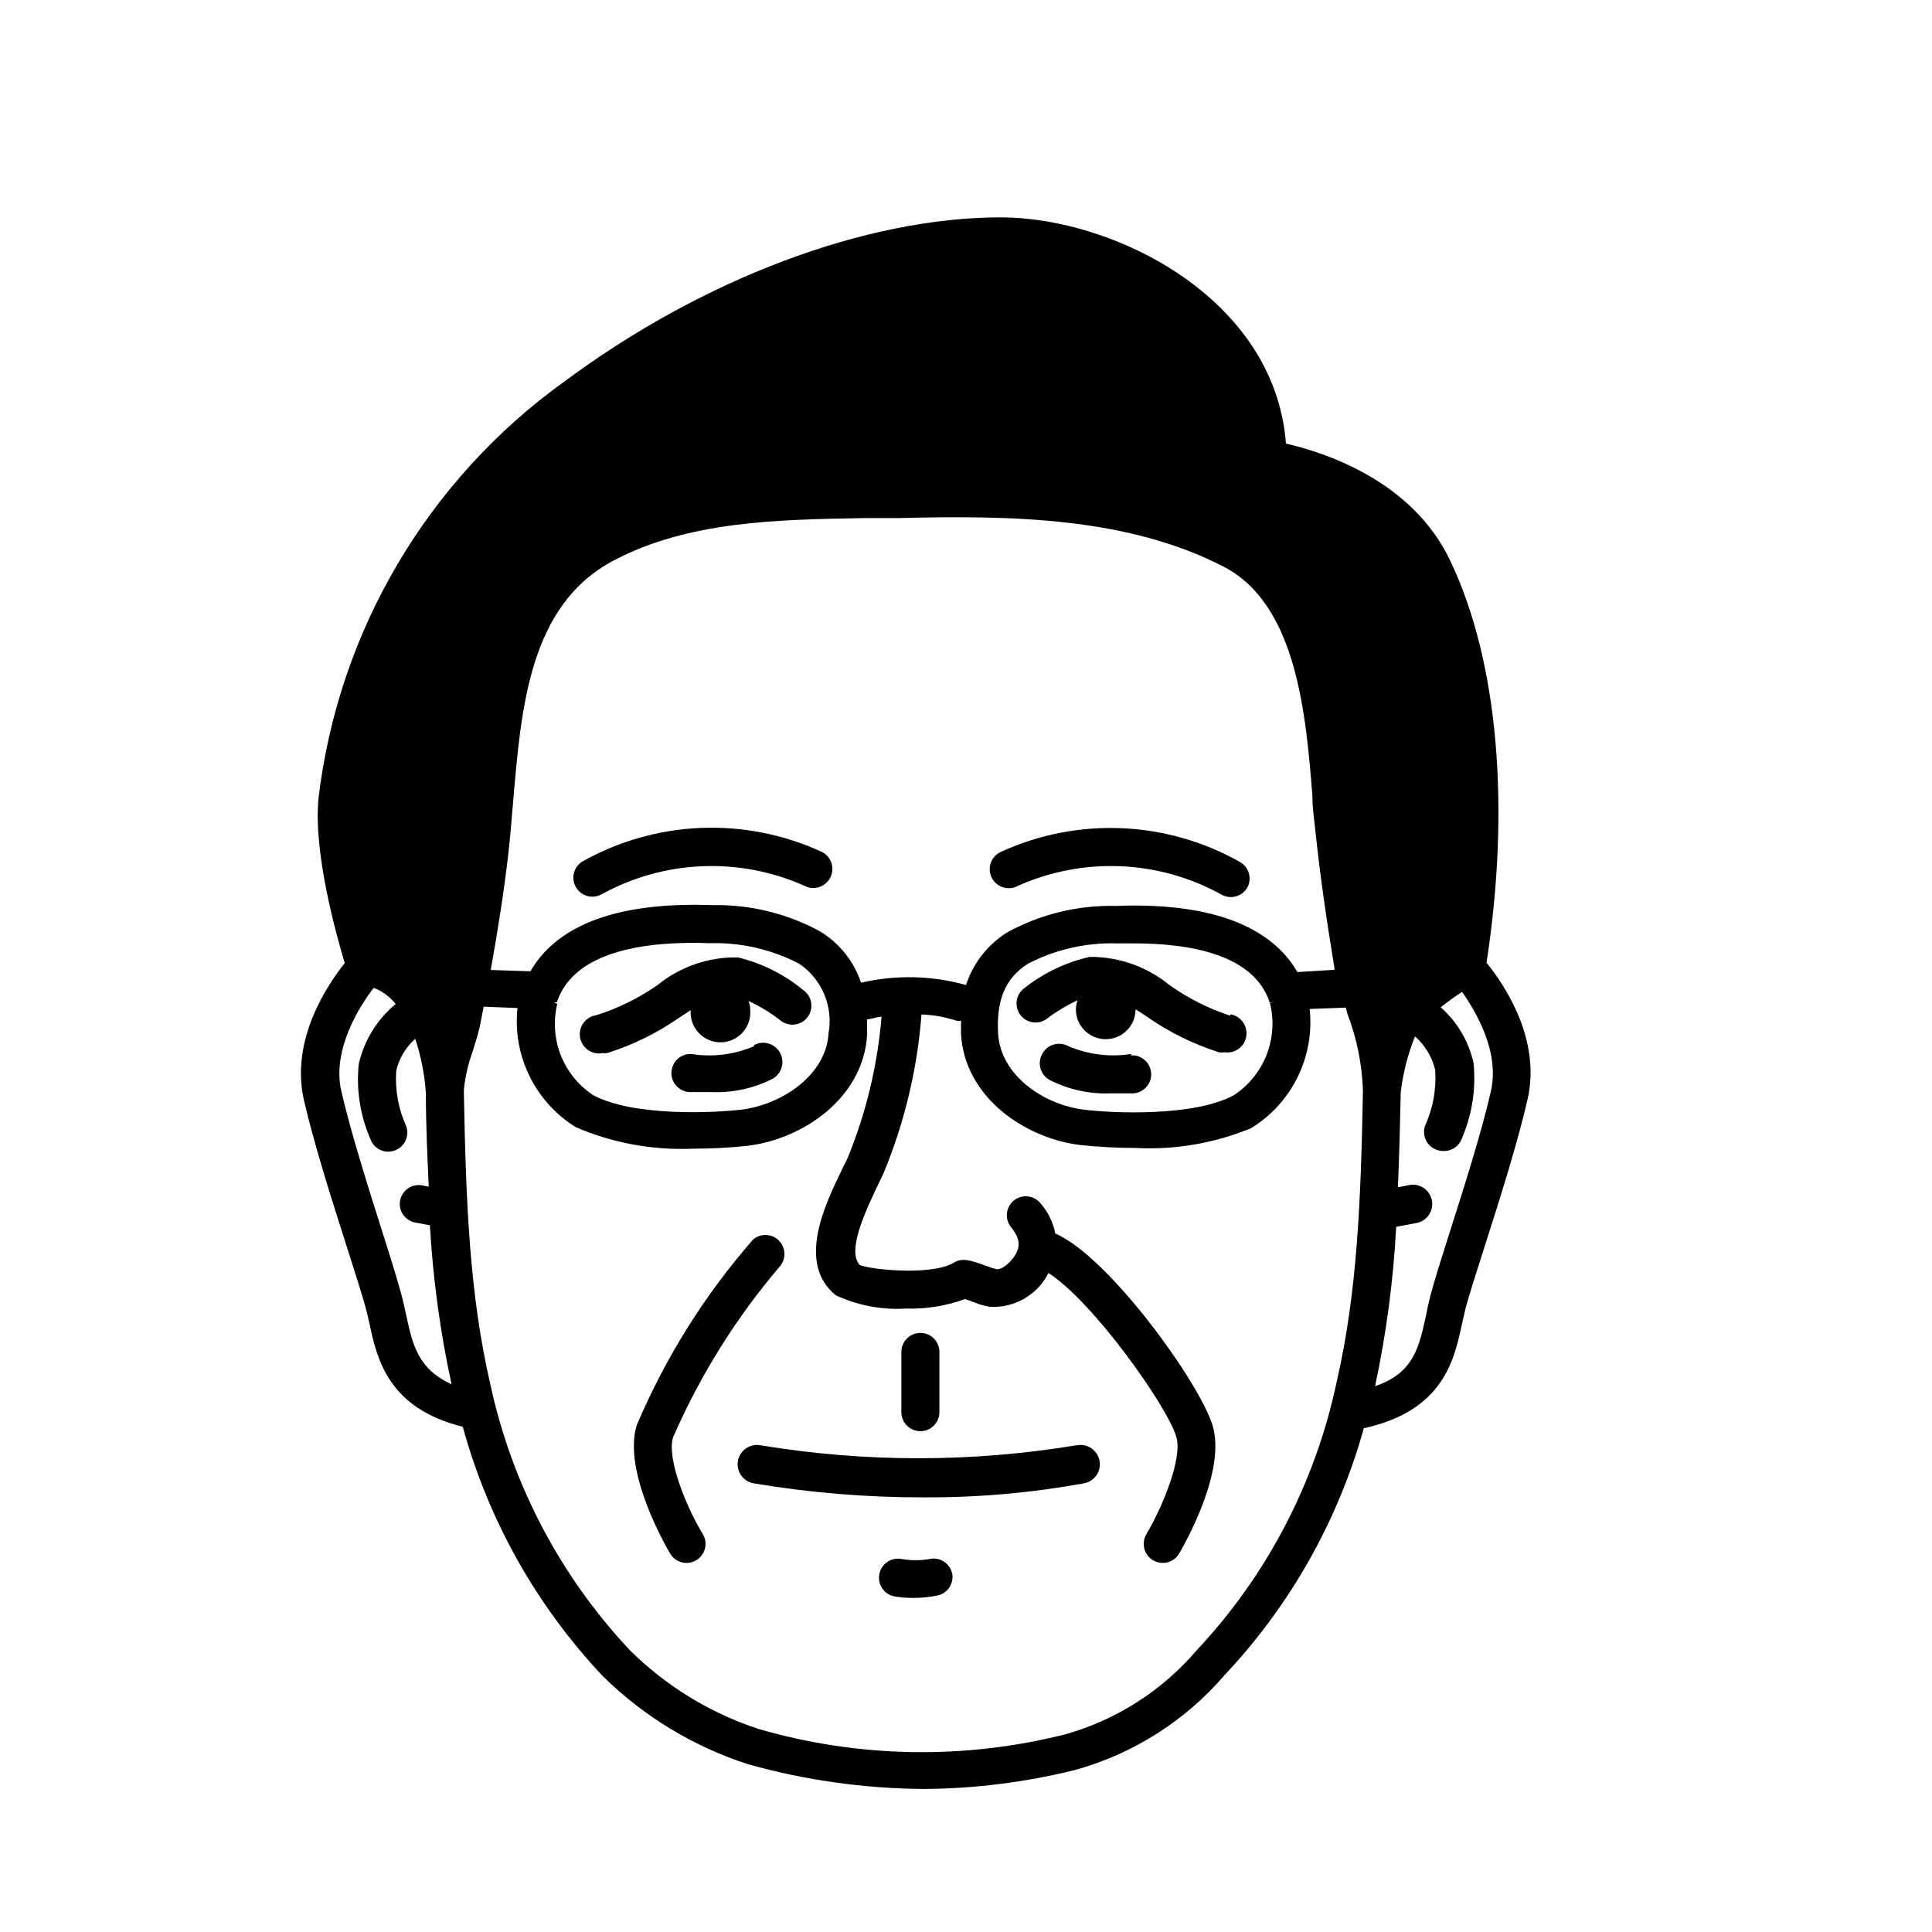 <?xml version="1.0" encoding="UTF-8"?>
<!-- Uploaded to: SVG Repo, www.svgrepo.com, Generator: SVG Repo Mixer Tools -->
<svg fill="#000000" width="800px" height="800px" version="1.1" viewBox="144 144 512 512" xmlns="http://www.w3.org/2000/svg">
 <g>
  <path d="m429.27 527.01c-27.723 4.59-56.012 4.59-83.734 0-2.781-0.516-5.453 1.324-5.969 4.106-0.516 2.785 1.324 5.457 4.106 5.973 14.98 2.523 30.152 3.769 45.344 3.727 14.176 0.062 28.324-1.188 42.27-3.727 2.781-0.516 4.621-3.188 4.106-5.973-0.516-2.781-3.188-4.621-5.969-4.106z"/>
  <path d="m390.38 557.14c-2.481 0.449-5.023 0.449-7.508 0-2.723-0.492-5.332 1.309-5.844 4.031-0.523 2.727 1.258 5.359 3.981 5.894 1.668 0.266 3.352 0.402 5.039 0.402 2.168 0.008 4.328-0.211 6.449-0.656 2.547-0.574 4.231-3.004 3.879-5.59-0.23-1.348-1-2.547-2.129-3.316-1.133-0.77-2.527-1.047-3.867-0.766z"/>
  <path d="m303.47 423.07c0.484 0.074 0.977 0.074 1.461 0 6.766-2.137 13.168-5.277 18.992-9.32l3.125-2.066c-0.176 2.199 0.574 4.375 2.074 5.996 1.496 1.621 3.602 2.543 5.809 2.543 2.211 0 4.316-0.922 5.812-2.543 1.5-1.621 2.25-3.797 2.074-5.996 0.004-0.828-0.148-1.648-0.453-2.418 2.953 1.359 5.738 3.051 8.312 5.039 1.047 0.914 2.422 1.355 3.809 1.223 1.383-0.137 2.648-0.836 3.496-1.938 0.852-1.098 1.207-2.5 0.988-3.875-0.219-1.371-0.996-2.594-2.148-3.371-5.027-4.148-10.938-7.098-17.277-8.617-7.731-0.164-15.266 2.426-21.262 7.305-4.988 3.481-10.477 6.184-16.273 8.012-2.781 0.402-4.711 2.988-4.309 5.769 0.402 2.781 2.988 4.711 5.769 4.309z"/>
  <path d="m470.13 413.2c-5.793-1.879-11.262-4.633-16.223-8.164-5.953-4.867-13.418-7.504-21.109-7.453-6.473 1.457-12.523 4.387-17.684 8.562-2.004 1.754-2.297 4.762-0.668 6.871 1.625 2.106 4.609 2.582 6.812 1.09 2.59-1.965 5.375-3.652 8.312-5.039-0.281 0.777-0.434 1.594-0.453 2.418 0 4.371 3.543 7.91 7.91 7.91 4.371 0 7.91-3.539 7.91-7.91 1.109 0.656 2.117 1.359 3.176 2.066 5.812 4.035 12.199 7.176 18.941 9.32 0.484 0.07 0.977 0.07 1.461 0 2.785 0.402 5.367-1.523 5.769-4.309 0.402-2.781-1.523-5.363-4.309-5.766z"/>
  <path d="m322.36 524.94c7.152-16.426 16.691-31.703 28.312-45.34 1.711-2 1.598-4.981-0.266-6.84-1.859-1.863-4.84-1.977-6.84-0.266-12.824 14.668-23.23 31.285-30.832 49.223-3.727 12.141 7.559 31.789 8.867 34.008 0.906 1.531 2.555 2.469 4.332 2.469 0.906 0 1.793-0.246 2.57-0.707 2.394-1.418 3.184-4.508 1.762-6.902-4.332-7.102-9.621-20-7.906-25.645z"/>
  <path d="m472.7 372.49c-19.496-11.047-43.113-12.062-63.48-2.723-1.238 0.57-2.195 1.617-2.648 2.902-0.453 1.285-0.367 2.699 0.238 3.918 0.609 1.223 1.684 2.144 2.984 2.559 1.297 0.414 2.707 0.285 3.91-0.359 17.344-7.766 37.328-6.926 53.957 2.266 1.16 0.672 2.543 0.855 3.84 0.504 1.297-0.348 2.398-1.203 3.062-2.367 1.266-2.375 0.445-5.324-1.863-6.699z"/>
  <path d="m361.81 369.77c-20.363-9.387-43.992-8.43-63.527 2.57-2.281 1.449-3.012 4.434-1.66 6.773 1.352 2.336 4.305 3.195 6.695 1.941 16.633-9.191 36.617-10.031 53.961-2.266 2.488 1.25 5.523 0.246 6.773-2.242 1.254-2.492 0.25-5.523-2.242-6.777z"/>
  <path d="m343.93 421.21c-5.25 2.269-11.031 3.004-16.676 2.117-1.336-0.074-2.648 0.387-3.644 1.281-0.996 0.891-1.598 2.144-1.672 3.481-0.152 2.781 1.977 5.164 4.762 5.316h5.945c5.586 0.23 11.141-0.984 16.121-3.527 2.449-1.391 3.305-4.504 1.914-6.953s-4.504-3.305-6.953-1.914z"/>
  <path d="m443.73 423.32c-5.648 0.887-11.43 0.152-16.676-2.117-2.438-1.309-5.473-0.406-6.805 2.016-0.695 1.184-0.879 2.602-0.508 3.922 0.367 1.32 1.262 2.434 2.473 3.082 5 2.547 10.57 3.762 16.176 3.527h5.945-0.004c2.785-0.168 4.906-2.559 4.738-5.34-0.168-2.781-2.559-4.902-5.34-4.738z"/>
  <path d="m387.91 523.28c1.336 0 2.617-0.531 3.562-1.477 0.945-0.945 1.477-2.227 1.477-3.562v-15.969c0-2.785-2.254-5.039-5.039-5.039-2.781 0-5.039 2.254-5.039 5.039v15.973-0.004c0 1.336 0.531 2.617 1.477 3.562 0.945 0.945 2.227 1.477 3.562 1.477z"/>
  <path d="m537.94 399.14c6.348-41.16 3.125-79.75-9.523-106.35-10.078-21.613-33.906-29.02-43.629-31.234-2.922-38.641-45.695-59.953-75.57-59.953-35.77 0-78.996 16.273-115.62 43.48v-0.004c-36.273 26.047-59.93 66.141-65.191 110.48-1.41 14.359 4.684 36.074 6.953 43.68-4.434 5.543-14.461 20.152-10.832 36.223 2.621 11.438 7.406 26.551 11.285 38.641 2.168 6.801 4.031 12.645 5.039 16.273 0.402 1.41 0.707 2.922 1.059 4.383 2.016 9.523 5.039 22.469 24.738 27.355l-0.004 0.004c6.773 24.742 19.527 47.441 37.129 66.102 10.879 10.703 24.113 18.707 38.645 23.375 15.047 4.188 30.578 6.371 46.199 6.5 13.586-0.07 27.117-1.762 40.305-5.039 15.422-4.273 29.227-13.043 39.648-25.191 17.414-18.504 30.07-40.961 36.879-65.441h0.352c20.707-4.734 23.578-17.938 25.645-27.609 0.352-1.461 0.656-2.973 1.008-4.383 1.008-3.629 2.871-9.473 5.039-16.273 3.879-12.09 8.664-27.207 11.285-38.641 3.828-16.227-6.398-30.938-10.832-36.379zm-57.332 10.934c1.074 4.551 0.715 9.32-1.023 13.656-1.742 4.34-4.781 8.035-8.703 10.578-10.73 5.691-32.145 4.684-39.5 3.777-10.73-1.258-22.219-9.07-22.871-20.152-0.504-8.969 1.914-14.711 7.91-18.539 7.273-3.769 15.391-5.625 23.578-5.391h4.434c15.113 0 31.941 2.973 36.074 15.719l1.258-0.301-1.258 0.402zm7.203-8.465c-5.441-9.523-18.391-18.691-48.215-17.531-10.004-0.223-19.891 2.195-28.668 7.004-5.164 3.227-9.035 8.164-10.93 13.953-9.074-2.531-18.637-2.742-27.812-0.602-1.879-5.652-5.699-10.453-10.781-13.555-8.773-4.809-18.66-7.223-28.668-7.004-29.824-1.109-42.723 8.012-48.164 17.531l-10.527-0.352c1.863-10.379 3.477-20.605 4.637-30.531 0.504-4.484 0.906-9.27 1.309-14.156 2.113-24.383 4.129-52.094 26.75-63.883 19.699-10.379 43.277-10.781 66.102-11.184h9.168c29.676-0.754 60.758-0.352 86.402 12.949 19.297 10.078 21.664 39.297 23.375 60.457 0 3.375 0.504 6.602 0.805 9.574 1.211 11.488 2.973 23.68 5.039 36.223v0.504zm-196.99 8.012h0.754c4.586-14.008 24.586-16.273 40.559-15.668 8.188-0.227 16.301 1.629 23.578 5.391 2.977 1.988 5.305 4.801 6.699 8.094 1.398 3.297 1.801 6.926 1.16 10.445-0.656 10.934-12.141 18.742-22.871 20.152-7.356 0.906-28.766 1.914-39.449-3.777h-0.004c-3.894-2.551-6.902-6.246-8.617-10.574-1.715-4.328-2.047-9.082-0.953-13.609zm-39.148 83.027c-0.352-1.664-0.707-3.273-1.16-5.039-1.008-3.828-2.922-10.078-5.039-16.676-3.777-11.941-8.516-26.852-11.035-37.836-2.519-10.984 5.039-22.773 8.613-27.305h0.008c2.281 0.875 4.285 2.356 5.793 4.281-4.914 4.07-8.348 9.648-9.773 15.871-0.707 6.785 0.352 13.641 3.074 19.898 0.703 2.016 2.602 3.367 4.734 3.375 0.566-0.004 1.129-0.105 1.664-0.301 2.625-0.906 4.023-3.769 3.121-6.398-2.106-4.637-3.023-9.73-2.668-14.812 0.781-3.254 2.539-6.188 5.035-8.414 1.551 4.664 2.5 9.508 2.824 14.41 0 8.613 0.402 16.828 0.754 24.789l-1.762-0.352v-0.004c-1.316-0.234-2.672 0.066-3.769 0.832-1.094 0.766-1.844 1.934-2.074 3.25-0.441 2.641 1.266 5.164 3.879 5.742l4.031 0.754v0.004c0.812 14.168 2.734 28.25 5.742 42.117-8.867-4.031-10.328-10.43-11.992-18.188zm209.43 88.723c-9.125 10.668-21.203 18.398-34.711 22.219-26.781 6.781-54.887 6.293-81.414-1.414-12.797-4.207-24.438-11.332-34.008-20.805-18.531-19.707-31.332-44.094-37.031-70.535-5.543-24.082-6.449-48.164-7.004-77.133v-0.957c0.352-3.441 1.129-6.828 2.32-10.074 0.707-2.266 1.41-4.535 1.863-6.5l1.059-5.391 8.969 0.352h-0.004c-0.66 6.188 0.438 12.438 3.176 18.027s7 10.289 12.293 13.562c9.785 4.203 20.395 6.148 31.035 5.691 4.797 0.004 9.59-0.246 14.359-0.754 14.66-1.715 30.781-12.594 31.789-29.422v-4.133c0.957 0 2.266-0.504 3.828-0.707-1.059 12.863-4.082 25.488-8.969 37.434-0.453 0.906-0.957 2.016-1.562 3.176-4.484 9.27-11.992 24.789-1.613 33.25h0.004c5.82 2.715 12.23 3.926 18.641 3.527 5.32 0.168 10.621-0.688 15.617-2.519l2.168 0.754v0.004c1.461 0.637 3.004 1.078 4.582 1.309 3.156 0.145 6.281-0.625 9.008-2.215 2.727-1.59 4.938-3.938 6.359-6.754 11.688 7.457 31.285 34.965 33.855 43.328 1.762 5.644-3.578 18.539-7.91 25.895-1.418 2.394-0.629 5.484 1.766 6.902 0.781 0.449 1.668 0.691 2.57 0.707 1.777 0 3.426-0.938 4.332-2.469 1.309-2.215 12.594-21.867 8.867-34.008-3.426-11.234-27.305-44.535-41.664-50.836h-0.004c-0.594-2.988-1.965-5.769-3.977-8.059-0.863-1.023-2.098-1.66-3.43-1.777-1.332-0.113-2.652 0.309-3.676 1.172-2.098 1.789-2.367 4.934-0.605 7.055 2.672 3.273 2.168 5.391 1.16 7.152-1.008 1.762-3.375 4.082-5.039 3.93-0.855-0.219-1.695-0.488-2.519-0.805-4.484-1.613-6.5-2.316-8.867-0.906-5.594 3.375-21.312 1.965-24.836 0.605-3.68-3.727 1.914-15.113 4.586-20.809 0.637-1.309 1.191-2.469 1.664-3.477h-0.004c5.57-13.418 8.973-27.633 10.078-42.121 3.168 0.113 6.305 0.676 9.32 1.664 0.383 0.047 0.773 0.047 1.156 0v3.527c0.957 16.828 17.078 27.711 31.738 29.422h0.004c4.785 0.504 9.594 0.758 14.406 0.758 10.508 0.566 21.008-1.223 30.734-5.242 5.309-3.258 9.582-7.957 12.328-13.547 2.746-5.594 3.852-11.848 3.188-18.043l9.574-0.352 0.453 1.715c2.465 6.445 3.844 13.254 4.082 20.152v0.402c-0.555 28.969-1.461 53.051-7.004 77.133-5.644 26.59-18.469 51.125-37.082 70.938zm77.992-148.12c-2.519 10.984-7.254 25.895-11.082 37.836-2.168 6.852-4.082 12.848-5.039 16.676-0.402 1.613-0.754 3.223-1.109 5.039-1.812 8.211-3.223 15.113-13.453 18.539 2.973-13.902 4.844-28.02 5.594-42.219l5.34-1.008c2.781-0.5 4.633-3.164 4.129-5.945-0.5-2.781-3.16-4.633-5.941-4.129l-3.074 0.605c0.352-8.062 0.555-16.324 0.754-25.191 0.598-5.086 1.867-10.066 3.781-14.812 2.641 2.34 4.504 5.434 5.34 8.867 0.355 5.082-0.562 10.172-2.672 14.812-0.906 2.613 0.465 5.469 3.074 6.398 0.531 0.191 1.094 0.293 1.664 0.301 2.242 0.125 4.297-1.254 5.035-3.375 2.691-6.266 3.75-13.113 3.074-19.902-1.258-5.738-4.312-10.926-8.715-14.812 1.863-1.461 3.828-2.871 5.691-4.082 3.527 5.141 10.027 15.723 7.609 26.402z"/>
 </g>
</svg>